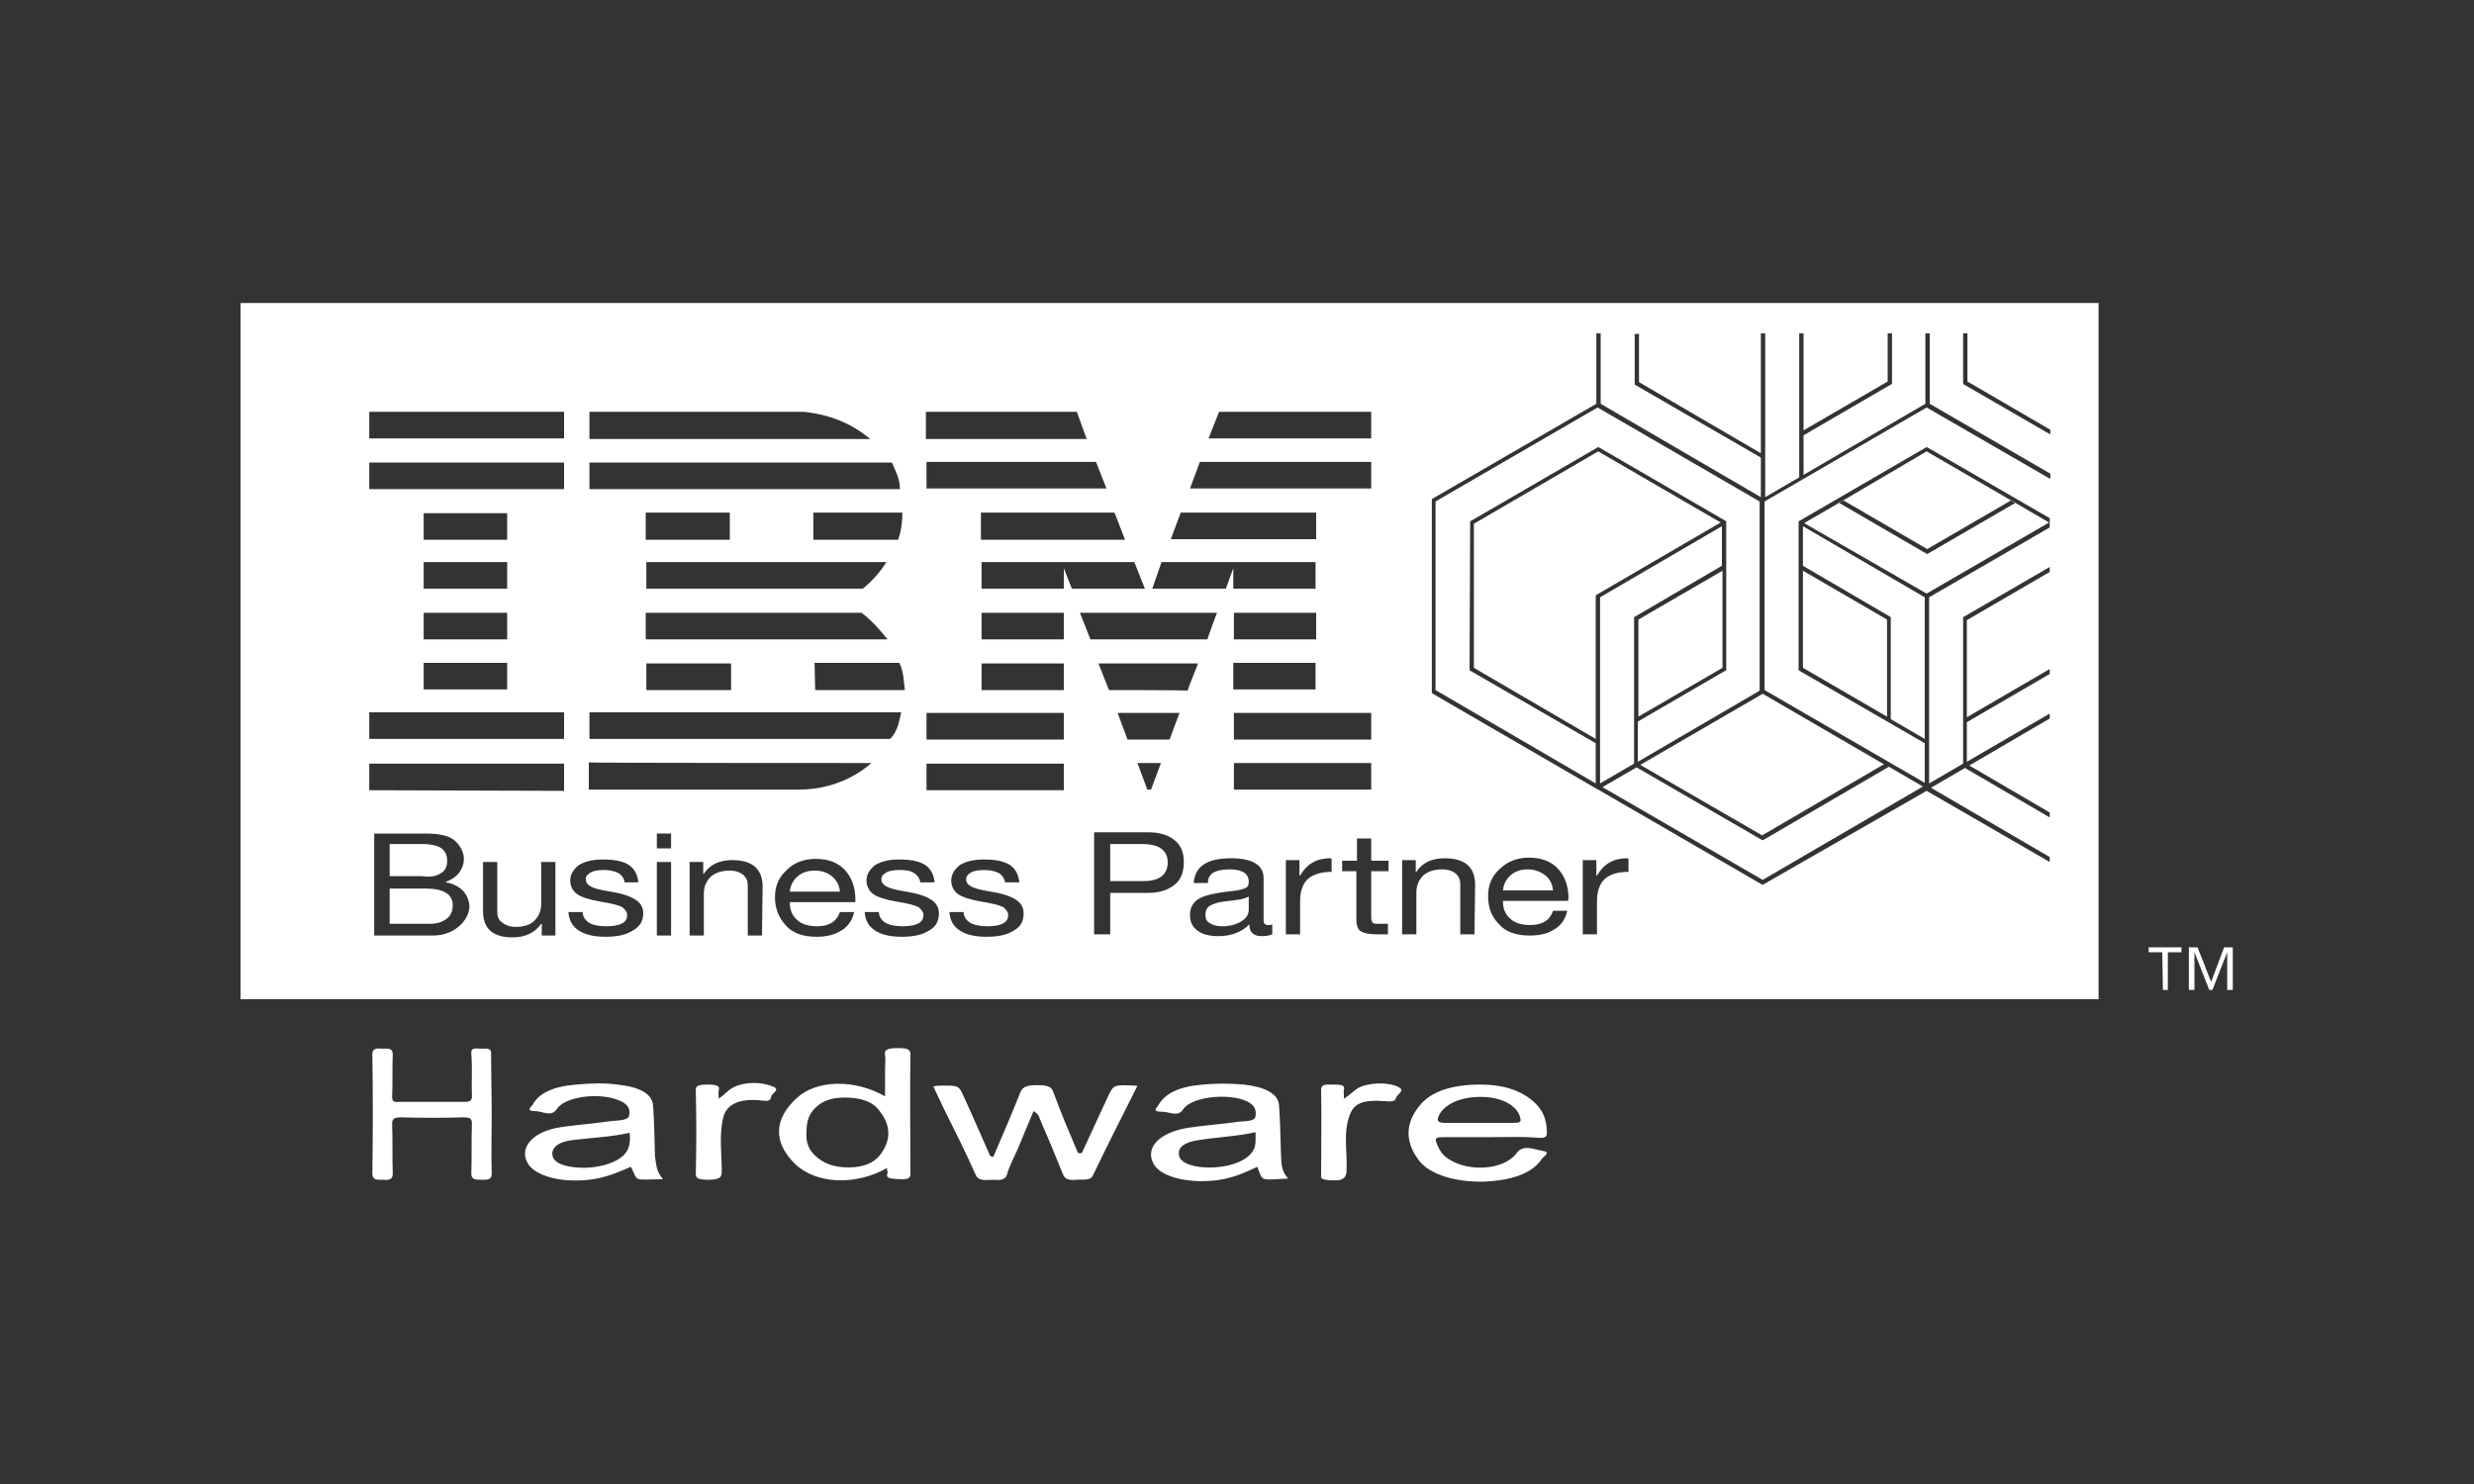 <?xml version="1.0" encoding="utf-8"?>
<!-- Generator: Adobe Illustrator 26.2.1, SVG Export Plug-In . SVG Version: 6.00 Build 0)  -->
<svg version="1.1" id="Capa_1" xmlns="http://www.w3.org/2000/svg" xmlns:xlink="http://www.w3.org/1999/xlink" x="0px" y="0px"
	 viewBox="0 0 400 240" style="enable-background:new 0 0 400 240;" xml:space="preserve">
<rect x="0" y="0" width="400" height="240" fill="#333333" stroke="none"/>
<style type="text/css">
	.st0{display:none;}
	.st1{display:inline;}
	.st2{fill:#464646;}
	.st3{fill-rule:evenodd;clip-rule:evenodd;fill:#DF6919;}
	.st4{fill:#FFFFFF;}
</style>
<g id="Capa_1_1_" class="st0">
	<g id="Capa_2_1_" class="st1">
	</g>
	<g id="Capa_3" class="st1">
		<g>
			<path class="st2" d="M182.9,133.6h-6.7l-6.9,8.9l-6.9-8.9h-6.9l10,13.2L155,160.2h6.7l7.1-9.4l7.1,9.4h6.9l-10.5-13.4
				L182.9,133.6z M280.5,136.7c-2-2.5-5.4-4-9.6-4c-3.1,0-7.4,1.1-10.7,2.7V160h5.8v-21.2c1.3-0.7,3.1-0.9,5.1-0.9
				c2.9,0,5.1,2,5.1,4.9v17.4h5.8v-22.3l-1.3,2.9c2-1.6,4.2-2.7,6.5-2.7c2.9,0,5.1,1.8,5.1,4.7v17.4h5.8V141c0-4.7-3.6-7.8-9.4-7.8
				c-4,0-7.8,1.1-10.5,3.3L280.5,136.7z M303.9,133.6v26.6h5.8v-26.6H303.9z M241.8,155.9c-4.9,0-7.6-3.3-7.6-9.6
				c0-5.8,2.9-9.2,7.6-9.2c5.1,0,7.8,3.3,7.8,9.2C249.4,152.4,246.7,155.9,241.8,155.9z M241.8,132.7c-8.9,0-13.8,5.1-13.8,13.6
				c0,8.9,5.1,14.1,13.8,14.1s13.8-5.1,13.8-14.1C255.7,137.6,250.8,132.7,241.8,132.7z M187.6,159.7h5.8v-26.1h-5.8V159.7z
				 M217.7,155.3c-6.7,1.6-13.4,0.7-13.4-3.1c0-3.3,4-5.1,13.4-4.9V155.3z M210.6,132.7c-3.1,0-7.1,0.9-9.8,1.6v4.7
				c4-1.1,6.9-1.3,10.3-1.3c5.1,0,6.9,1.8,6.9,4.9v0.4c-13.8-0.4-19,3.3-19,8.9c0,5.6,4.2,8.7,14.5,8.7c2.9,0,7.1-0.7,10.5-1.8
				v-15.4C223.3,135.6,219.9,132.7,210.6,132.7z"/>
			<g>
				<path class="st3" d="M133.5,183.8h-69c-1.6,0-2.9-1.1-2.9-2.9v-68.8c0-1.6,1.1-2.9,2.9-2.9h69c1.6,0,2.9,1.1,2.9,2.9v69
					C136.4,182.5,135.1,183.8,133.5,183.8"/>
				<path class="st4" d="M120.3,132.7h-6c-0.2,0-0.4,0.2-0.4,0.4v26.8c0,0.2,0.2,0.4,0.4,0.4h5.8c0.2,0,0.4-0.2,0.4-0.4v-26.8
					C120.6,132.9,120.6,132.7,120.3,132.7"/>
				<path class="st4" d="M100.2,132.7H77.9c-0.2,0-0.4,0.2-0.4,0.4v26.8c0,0.2,0.2,0.4,0.4,0.4h5.8c0.2,0,0.4-0.2,0.4-0.4v-21
					c0-0.2,0.2-0.4,0.4-0.4h13c3.6,0,4.7,2.9,4.7,4.5v17c0,0.2,0.2,0.4,0.4,0.4h5.8c0.2,0,0.4-0.2,0.4-0.4v-19.2
					c0-1.6-0.2-3.8-2.2-5.8C104.3,133.2,102.5,132.7,100.2,132.7"/>
				<path class="st4" d="M96.2,143.4H90c-0.2,0-0.4,0.2-0.4,0.4v16.1c0,0.2,0.2,0.4,0.4,0.4h6.3c0.2,0,0.4-0.2,0.4-0.4v-16.1
					C96.4,143.6,96.4,143.4,96.2,143.4"/>
			</g>
		</g>
	</g>
</g>
<path class="st4" d="M291.5,92.3V108l13.6,7.9v-15.7L291.5,92.3L291.5,92.3z M237.7,84.3l0.2-0.1l20.5-11.9l0.2,0.1l20.5,11.9v24.1
	l-0.2,0.1l-14.1,8.2v6.5l19.7-11.5V81.1l-26.2-15.2l-26.2,15.2v30.5l25.9,15.1v-4.2v-2.3l-20.4-11.8L237.7,84.3L237.7,84.3z
	 M311.2,96.6L311.2,96.6l-19.7-11.5v6.4l14.2,8.3v16.5l5.5,3.2V96.6z M264.9,100.2v15.7l13.6-7.9V92.3L264.9,100.2z M311.2,96.4h0.7
	l0,0H311.2L311.2,96.4z M284.9,80.6l0.1-0.1l0,0l0.3-0.2l-0.3,0.2L284.9,80.6z M331.3,84.5l-5.5-3.2l-0.7-0.4L311.5,73l-13.6,8
	l-0.7,0.4l-5.5,3.2L311.5,96L331.3,84.5z M297.3,81.3l0.7-0.4l13.6,7.9l13.6-7.9l0.7,0.4l-14.3,8.3l-0.2-0.1L297.3,81.3z
	 M265.2,123.7l19.7,11.4l19.7-11.5L285,112.2L265.2,123.7z M258.1,96.2l0.2-0.1l19.9-11.6L258.4,73l-20.1,11.7V108l19.7,11.5V96.4
	h0.7l0,0H258L258.1,96.2L258.1,96.2z M284.8,135.8l-20.2-11.7l-5.5,3.2l25.9,15l25.9-15.1l-5.5-3.2L285,135.9L284.8,135.8z
	 M264.2,118.7L264.2,118.7V100l0,0v-0.2l0.2-0.1l14-8.2v-6.4l-19.7,11.5l0,0v25.9v4.2l5.5-3.2V118.7z M349.6,154h-2.2v-0.8h5.3v0.8
	h-2.2v6.1h-0.8L349.6,154L349.6,154z M353.9,153.2h1.4l2.2,5.6l2.1-5.6h1.4v6.9h-0.9V154l0,0l-2.4,6.1h-0.5l-2.4-6.1l0,0v6.1h-0.9
	L353.9,153.2L353.9,153.2z M349.6,154h-2.2v-0.8h5.3v0.8h-2.2v6.1h-0.8L349.6,154L349.6,154z M353.9,153.2h1.4l2.2,5.6l2.1-5.6h1.4
	v6.9h-0.9V154l0,0l-2.4,6.1h-0.5l-2.4-6.1l0,0v6.1h-0.9L353.9,153.2L353.9,153.2z M68.8,143.7H63v5.7h6.6c1.1,0,1.9-0.3,2.6-0.8
	s1-1.3,1-2.2C73.2,144.6,71.7,143.7,68.8,143.7z M71.3,141.2c0.7-0.4,1-1.1,1-2s-0.3-1.5-0.9-2c-0.6-0.4-1.6-0.7-3.1-0.7H63v5.2h5.3
	C69.6,141.9,70.6,141.7,71.3,141.2z M131.7,140.8c-1.1,0-2,0.3-2.7,0.9c-0.7,0.6-1.2,1.4-1.3,2.5h8.1c-0.1-1-0.5-1.8-1.2-2.4
	C133.8,141.1,132.9,140.8,131.7,140.8z M184.7,136.5h-5.2v6h5.3c1.2,0,2.2-0.2,2.9-0.7s1.1-1.3,1.1-2.3
	C188.8,137.5,187.4,136.5,184.7,136.5z M197.9,145.8c-1,0.1-1.8,0.4-2.3,0.7s-0.7,0.8-0.7,1.5c0,0.6,0.2,1,0.7,1.3s1.1,0.5,2,0.5
	c1.3,0,2.3-0.3,3.1-0.8s1.2-1.1,1.2-1.9V145c-0.4,0.2-1,0.4-1.6,0.5L197.9,145.8z M247,140.6c-1.1,0-2,0.3-2.7,0.9
	c-0.7,0.6-1.2,1.4-1.3,2.5h8.1c-0.1-1-0.5-1.8-1.2-2.4C249.1,141,248.2,140.6,247,140.6z M38.9,49v112.6h300.4V49H38.9z M197.1,66.6
	h24.6v4.3h-26.3L197.1,66.6z M199.5,119.6v-4.3h22.2v4.3H199.5z M221.7,123.4v4.3h-22.2v-4.3H221.7z M212.7,107.2v4.3h-13.3v-4.3
	H212.7z M199.5,103.4v-4.3h13.3v4.3H199.5z M194,74.7h27.7V79h-29.3L194,74.7z M190.9,82.9h21.9l0,0v4.3h-23.5L190.9,82.9z
	 M187.8,90.9h24.9v4.3h-13.3v-3.3l-1.2,3.3h-11.9L187.8,90.9z M181.9,87.3h-23.3v-4.4h21.6L181.9,87.3z M174.1,66.6l1.6,4.4h-26
	v-4.4H174.1z M149.8,74.7h27.4l1.7,4.3h-29.1L149.8,74.7L149.8,74.7z M104.4,103.4v-4.3h34.9c1.6,1.2,3,2.8,4.2,4.3
	C143.6,103.4,104.4,103.4,104.4,103.4z M118.2,111.6h-13.7v-4.3h13.7C118.2,107.2,118.2,111.6,118.2,111.6z M143.3,90.9
	c-0.8,1.4-2.4,3.2-3.8,4.3h-35v-4.3H143.3z M104.4,87.3v-4.4H118v4.4H104.4z M131.7,107.2h13.7c0.7,1.3,0.7,2.9,0.9,4.4h-14.5
	L131.7,107.2L131.7,107.2z M145.2,87.3h-13.7v-4.4h14.4C145.9,84.4,145.7,86,145.2,87.3z M145.5,79.1H95.3v-4.3h48.9
	C144.8,76.2,145.5,77.4,145.5,79.1z M95.3,66.6h34.6c4.1,0.4,7.7,1.8,10.8,4.4H95.3C95.3,71,95.3,66.6,95.3,66.6z M95.3,115.2h50.4
	c-0.3,1.4-0.6,3.2-1.8,4.3h-0.4H95.3C95.3,119.6,95.3,115.2,95.3,115.2z M140.9,123.4c-3.1,2.7-7.2,4.3-11.8,4.3H95.2v-4.4
	C95.3,123.4,140.8,123.4,140.9,123.4z M74.1,149.9c-1.1,0.9-2.5,1.4-4.1,1.4h-9.5v-16.5h8.3l0,0c2.4,0,4,0.4,4.9,1.3
	c0.8,0.8,1.3,1.8,1.3,2.8c0,0.9-0.3,1.6-0.8,2.3c-0.5,0.6-1.2,1.1-2.1,1.4v0.1c1.2,0.2,2.1,0.7,2.8,1.4c0.6,0.7,1,1.6,1,2.6
	C75.8,147.9,75.2,149,74.1,149.9z M89.8,151.3h-2.2v-1.9h-0.1c-1,1.4-2.5,2.2-4.6,2.2c-3.2,0-4.8-1.4-4.8-4.2v-8h2.3v8.1
	c0,0.7,0.2,1.3,0.8,1.7c0.5,0.4,1.2,0.7,2.1,0.7c1.4,0,2.4-0.3,3.1-1s1.1-1.6,1.1-2.7v-6.8h2.3C89.8,139.4,89.8,151.3,89.8,151.3z
	 M59.7,127.8v-4.3l0,0h31.5v4.4L59.7,127.8z M68.5,107.2H82v4.3H68.5V107.2z M68.5,103.4v-4.3H82v4.3H68.5z M82,87.3H68.5V83H82
	V87.3z M82,90.9v4.3H68.5v-4.3H82z M91.2,115.2v4.3H59.7v-4.3H91.2z M91.2,79.1H59.7v-4.3h31.5V79.1z M91.2,70.9H59.7v-4.3h31.5
	V70.9z M102.3,150.5c-1.1,0.7-2.5,1-4.4,1c-1.8,0-3.2-0.3-4.3-1c-1.1-0.7-1.6-1.7-1.7-3h2.3c0,0.7,0.4,1.3,1,1.7s1.6,0.6,2.8,0.6
	c2.3,0,3.4-0.6,3.4-1.8c0-0.5-0.3-0.9-0.8-1.3c-0.6-0.3-1.7-0.6-3.6-0.9c-1.7-0.3-3-0.7-3.7-1.2s-1.1-1.3-1.1-2.2
	c0-1,0.5-1.8,1.4-2.5c1-0.6,2.2-0.9,3.9-0.9c1.9,0,3.3,0.3,4.2,0.9c0.9,0.6,1.4,1.6,1.5,2.8H101l0,0c-0.1-0.6-0.4-1.1-1-1.5
	c-0.6-0.3-1.4-0.5-2.3-0.5s-1.7,0.1-2.2,0.4c-0.5,0.3-0.8,0.6-0.8,1.1c0,0.4,0.2,0.8,0.7,1.1s1.2,0.5,2.2,0.7l2.2,0.4
	c1.4,0.3,2.4,0.7,3.1,1.2s1.1,1.2,1.1,2.1C104,149,103.4,149.9,102.3,150.5z M108.5,151.3h-2.3v-11.9h2.3V151.3z M108.5,137.2h-2.3
	v-2.4h2.3V137.2z M123.2,151.3h-2.3v-8.1c0-0.7-0.2-1.2-0.7-1.7c-0.5-0.4-1.2-0.7-2.2-0.7c-1.3,0-2.3,0.3-3.1,1
	c-0.7,0.7-1.1,1.6-1.1,2.7v6.8h-2.3v-11.9h2.2v1.9h0.1c1-1.5,2.5-2.2,4.6-2.2c3.2,0,4.9,1.4,4.9,4.3L123.2,151.3L123.2,151.3z
	 M138.3,145.9h-10.6v0.1c0,1.2,0.4,2.1,1.2,2.8s1.9,1,3.2,1c2,0,3.2-0.8,3.7-2.3h2.3c-0.3,1.3-1,2.4-2.1,3c-1.1,0.7-2.4,1-4,1
	c-2.2,0-3.9-0.6-5-1.9c-1.1-1.2-1.7-2.7-1.7-4.5s0.6-3.2,1.9-4.4c1.2-1.2,2.8-1.8,4.7-1.8c2,0,3.6,0.6,4.7,1.8
	c1.1,1.2,1.7,2.8,1.7,4.8V145.9z M150.2,150.5c-1.1,0.7-2.5,1-4.4,1c-1.8,0-3.2-0.3-4.3-1s-1.6-1.7-1.7-3h2.3c0,0.7,0.4,1.3,1,1.7
	c0.7,0.4,1.6,0.6,2.8,0.6c2.3,0,3.4-0.6,3.4-1.8c0-0.5-0.3-0.9-0.8-1.3c-0.6-0.3-1.7-0.6-3.6-0.9c-1.7-0.3-3-0.7-3.7-1.2
	s-1.1-1.3-1.1-2.2c0-1,0.5-1.8,1.4-2.5c1-0.6,2.2-0.9,3.9-0.9c1.9,0,3.3,0.3,4.2,0.9c0.9,0.6,1.4,1.6,1.5,2.8h-2.3l0,0
	c-0.1-0.6-0.4-1.1-1-1.5s-1.4-0.5-2.3-0.5c-0.9,0-1.7,0.1-2.2,0.4c-0.5,0.3-0.8,0.6-0.8,1.1c0,0.4,0.2,0.8,0.7,1.1s1.2,0.5,2.2,0.7
	l2.2,0.4c1.4,0.3,2.4,0.7,3.1,1.2c0.7,0.5,1.1,1.2,1.1,2.1C151.8,149,151.3,149.9,150.2,150.5z M163.9,150.5c-1.1,0.7-2.5,1-4.4,1
	c-1.8,0-3.2-0.3-4.3-1s-1.6-1.7-1.7-3h2.3c0,0.7,0.4,1.3,1,1.7c0.7,0.4,1.6,0.6,2.8,0.6c2.3,0,3.4-0.6,3.4-1.8
	c0-0.5-0.3-0.9-0.8-1.3c-0.6-0.3-1.7-0.6-3.6-0.9c-1.7-0.3-3-0.7-3.7-1.2s-1.1-1.3-1.1-2.2c0-1,0.5-1.8,1.4-2.5
	c1-0.6,2.2-0.9,3.9-0.9c1.9,0,3.3,0.3,4.2,0.9c0.9,0.6,1.4,1.6,1.5,2.8h-2.3l0,0c-0.1-0.6-0.4-1.1-1-1.5c-0.6-0.3-1.4-0.5-2.3-0.5
	s-1.7,0.1-2.2,0.4c-0.5,0.3-0.8,0.6-0.8,1.1c0,0.4,0.2,0.8,0.7,1.1s1.2,0.5,2.2,0.7l2.2,0.4c1.4,0.3,2.4,0.7,3.1,1.2
	c0.7,0.5,1.1,1.2,1.1,2.1C165.5,149,165,149.9,163.9,150.5z M172,127.8h-22.2v-4.3H172V127.8z M172,119.6h-22.2v-4.3H172V119.6z
	 M172,111.6h-13.3v-4.3H172V111.6z M172,103.4h-13.3v-4.3H172V103.4z M172,91.9v3.3h-13.3v-4.3h24.7l1.7,4.3h-11.8L172,91.9z
	 M174.6,99.1h22.2c-0.1,0-1.6,4.3-1.6,4.3h-18.9L174.6,99.1z M189.9,143.1c-1,0.8-2.4,1.3-4.2,1.3h-6.2v6.7h-2.6v-16.5h8.7
	c1.8,0,3.2,0.4,4.2,1.2c1.1,0.8,1.6,2,1.6,3.6C191.4,141.1,190.9,142.3,189.9,143.1z M182.3,119.6l-1.6-4.3h10l-1.6,4.3H182.3z
	 M187.7,123.4l-1.6,4.3h-0.6l-1.6-4.3H187.7z M179.3,111.6l-1.7-4.3h16.1c0,0-1.7,4.3-1.7,4.4C192.1,111.6,179.3,111.6,179.3,111.6z
	 M205.7,151.1c-0.5,0.2-1,0.3-1.7,0.3c-1.3,0-2-0.6-2-1.9c-1.2,1.2-2.9,1.9-5,1.9c-1.5,0-2.6-0.3-3.4-0.9c-0.8-0.6-1.2-1.4-1.2-2.5
	s0.4-1.9,1.2-2.5s2.7-1.1,5.7-1.4c1-0.1,1.7-0.3,2.1-0.5c0.4-0.2,0.5-0.5,0.5-1c0-1.3-1-2-3.1-2c-1.2,0-2,0.2-2.6,0.5
	c-0.6,0.4-0.9,0.9-0.9,1.7H193c0.2-2.7,2.2-4,6-4c3.5,0,5.3,1.1,5.3,3.2v6.9c0,0.4,0.2,0.7,0.7,0.7c0.2,0,0.5,0,0.7-0.1V151.1z
	 M215.3,138.9L215.3,138.9v2.1c-1.7,0-3,0.4-3.9,1.2c-0.8,0.8-1.2,2-1.2,3.6v5.3h-2.3v-12h2.2v2.5h0.1c1.1-1.9,2.7-2.8,4.9-2.8
	L215.3,138.9L215.3,138.9L215.3,138.9L215.3,138.9z M224.5,140.9h-2.8v7.5c0,0.4,0.1,0.6,0.2,0.8c0.2,0.2,0.6,0.2,1.2,0.2h1.3v1.7
	h-1.9c-1.2,0-2-0.2-2.5-0.5s-0.7-1-0.7-2v-7.7H217v-1.7h2.4v-3.6h2.3l0,0l0,0v3.6h2.8V140.9z M238.4,151.1h-2.3V143
	c0-0.7-0.2-1.2-0.7-1.7c-0.5-0.4-1.2-0.7-2.2-0.7c-1.3,0-2.3,0.3-3.1,1c-0.7,0.7-1.1,1.6-1.1,2.7v6.8h-2.3v-12h2.2v1.9h0.1
	c1-1.5,2.5-2.2,4.6-2.2c3.2,0,4.9,1.4,4.9,4.3L238.4,151.1L238.4,151.1z M253.5,145.7H243v0.1c0,1.2,0.4,2.1,1.2,2.8s1.9,1,3.2,1
	c2,0,3.2-0.8,3.7-2.3h2.3c-0.3,1.3-1,2.4-2.1,3c-1,0.7-2.4,1-4,1c-2.2,0-3.9-0.6-5-1.9c-1.2-1.2-1.7-2.7-1.7-4.5s0.6-3.2,1.9-4.4
	c1.3-1.2,2.8-1.8,4.7-1.8c2,0,3.6,0.6,4.7,1.8c1.1,1.2,1.7,2.8,1.7,4.8L253.5,145.7L253.5,145.7z M263.3,138.9L263.3,138.9v2.1
	c-1.8,0-3,0.4-3.9,1.2c-0.8,0.8-1.2,2-1.2,3.6v5.3h-2.3v-12h2.2v2.5h0.1c1.1-1.9,2.7-2.8,4.9-2.8L263.3,138.9L263.3,138.9
	L263.3,138.9L263.3,138.9z M331.4,77.4l-19.9-11.5l-26.2,15.2v30.5l25.9,15V122v-1.8l-20.4-11.8V84.3l0.2-0.1l20.5-11.9l0.2,0.1
	l19.7,11.4v0.8v0.7l-19.5,11.3l0,0v25.5v4.6l5.5-3.2v-4.8V100l0,0v-0.2l0.2-0.1l13.8-8v0.8l-13.4,7.8l0,0V116l13.4-7.8v0.8
	l-13.4,7.8l0,0v2v4.4l13.4-7.8v0.8l-13,7.6l13,7.6v0.8l-13.7-8l-5.5,3.2l19.2,11.2v0.8l-19.9-11.5L285,143.1l-0.2-0.1l-26.4-15.3
	l0,0l-0.2-0.1l-26.7-15.5V80.7l0.2-0.1l26.4-15.3l0.3-0.2h0.1h-0.1l-0.3,0.2V53.9h0.7v11.4l20.4,11.9l5.5,3.2v-3.3V74l0,0
	l-20.4-11.8V54h0.7v7.8l19.7,11.5V53.9h0.7v23.2v3.3l5.5-3.2v-3.4V53.9h0.7v15.7l13.6-7.9v-7.8h0.7v8.2l-0.2,0.1l-14.1,8.2v3.4v3
	l19.7-11.5V53.9h0.7v11.4l19.5,11.3v0.8H331.4z M331.4,70.2l-14-8.1v-8.2h0.7v7.8l13.4,7.8v0.7H331.4z M174.9,186.5
	c-0.2,0-0.4,0-0.6,0c-1.4-3.3-2.8-6.6-4-9.9c-0.3-0.9-1-1.1-2.6-1.1s-2.3,0.2-2.7,1.1c-1.4,3.5-2.9,7-4.4,10.5
	c-0.7-0.1-0.6-0.4-0.7-0.6c-1.4-3.1-2.7-6.2-4.1-9.2c-0.8-1.8-0.8-1.8-4.4-1.7c-0.1,0-0.3,0.1-0.5,0.1c0.6,1.2,1.1,2.4,1.7,3.6
	c1.8,3.6,3.6,7.2,5.2,10.8c0.5,1,1.8,0.7,2.9,0.7c1.1,0.1,1.8,0,2.1-0.8c0.4-1.5,1.2-2.9,1.8-4.3c0.8-2,1.7-4,2.5-6
	c0.7,0.4,0.9,0.8,1,1.2c1.3,3,2.6,6.1,3.8,9.1c0.3,0.7,0.9,0.9,2.1,0.8c1.1-0.1,2.3,0.2,2.7-0.7c2.3-4.8,4.8-9.7,7.2-14.5
	c-3.9-0.2-3.8-0.2-4.7,1.6C177.8,180.3,176.3,183.4,174.9,186.5z M116.2,177.7c0-0.7-0.1-1,0-1.3c0.2-0.7-0.1-1-1.7-1
	c-1.4,0-2.1,0.1-2,1c0.1,4.5,0.1,8.9,0,13.4c0,0.6,0.1,0.9,1.6,1c2,0,2.6-0.2,2.6-1.3c0-3-0.5-6,0.3-9c0.5-1.7,2.3-3,6.3-2.5
	c1.3,0.2,1.3-0.3,1.4-0.7c0.1-0.5,1.6-1.1,0.2-1.6c-2.2-0.9-5.2-0.7-6.9,0.5C117.4,176.7,117,177.1,116.2,177.7z M217.3,177.7
	c0-0.7-0.1-1.1,0-1.5c0.2-0.8-0.7-0.8-1.8-0.8s-1.9-0.1-1.9,0.8c0.1,4.6,0,9.2,0,13.8c0,0.3-0.2,0.6,0.7,0.8c2.4,0.3,3.3,0,3.4-1.3
	c0.2-3-0.6-6.1,0.5-9.1c0.7-2,2.1-2.6,6-2.3c1,0.1,1.4-0.1,1.5-0.5c0.1-0.6,1.6-1.2,0.4-1.8c-1.8-0.9-5-0.7-6.6,0.2
	C218.8,176.5,218.3,177,217.3,177.7z M79.5,180.2c0,3.2-0.1,6.4,0,9.6c0,1-0.6,1-1.6,1s-1.7,0-1.7-1c0.1-2.7,0-5.4,0.1-8.1
	c0-0.8-0.3-1-1.4-1c-3.3,0.1-6.6,0.1-10,0c-1.3,0-1.5,0.3-1.5,1.1c0.1,2.7,0,5.3,0.1,8c0,0.9-0.5,1.1-1.6,1c-0.9,0-1.7,0.1-1.7-1
	c0.1-6.4,0.1-12.9,0-19.3c0-0.9,0.6-1,1.5-0.9c0.9,0,1.8-0.2,1.8,0.9c-0.1,2.3,0,4.6-0.1,6.9c0,0.6,0.2,0.9,1.1,0.8
	c3.5,0,7,0,10.5,0c1,0,1.3-0.2,1.3-0.9c-0.1-2.3,0.1-4.6-0.1-6.9c-0.1-1.1,0.8-0.8,1.6-0.8c0.8,0,1.7-0.2,1.6,0.9
	C79.4,173.7,79.5,176.9,79.5,180.2z M143.4,188.9c-5.1,2.9-11.5,2.6-14.9-0.7c-3.5-3.5-3.4-7.2,0.3-10.6c3.2-3,9.4-3.1,14.3-0.3
	c0-1.6,0-3.1,0-4.5c0-0.7,0.1-1.4,0-2.1c-0.2-0.9,0.3-1.2,2.1-1.2c1.5,0,2,0.2,2,1c-0.1,6.4,0,12.8,0,19.2c0,0.6,0,1.1-1.7,1
	c-1.3-0.1-2.4,0-2-1C143.6,189.6,143.4,189.4,143.4,188.9z M130.4,183.1c-0.1,1.2,0.1,2.6,1.4,3.8c1.2,1.1,2.7,1.9,5.4,1.9
	c2.5,0,4.1-0.8,5-1.9c2-2.5,1.9-5.1-0.3-7.6c-0.9-1.1-2.7-1.8-5.3-1.8s-4,0.8-5,1.9C130.6,180.5,130.4,181.7,130.4,183.1z
	 M107.2,190.7c-5.2,0.1-3.9,0.4-5.2-2c-2.1,0.9-4.1,1.8-6.8,2.1c-4.5,0.5-8.7-0.6-9.9-2.7c-1.4-2.5,0.8-5.1,5.3-5.8
	c2.7-0.4,5.5-0.6,8.3-1c1-0.1,2.6-0.1,2.8-0.8c0.2-0.9,0.1-1.8-1.5-2.5c-3.2-1.4-8.9-0.7-10.2,1.4c-0.9,1.3-2.3,0.3-3.4,0.3
	c-1.7,0-0.7-0.7-0.5-1c1-1.9,3.3-3,7.1-3.3c2.2-0.2,4.4-0.3,6.6,0c3.7,0.4,5.7,1.5,5.8,3.5c0.2,2.7,0.2,5.4,0.3,8.1
	C106.1,188.3,106.1,189.5,107.2,190.7z M101.8,183.2c-3.1,0.7-6.3,0.8-9.4,1.2c-2.1,0.3-3.1,1.1-3.1,2.2c0,1.1,1.1,1.8,3,2.1
	c3.8,0.6,8-0.6,9.1-2.6C101.9,185.1,101.9,184.2,101.8,183.2z M203.3,188.7c-2.2,1-4.1,1.9-6.8,2.2c-4.6,0.5-8.9-0.6-10-2.7
	c-1.4-2.6,0.9-5,5.5-5.8c2.7-0.4,5.6-0.6,8.3-1c1-0.1,2.6,0,2.7-0.9c0.1-0.9,0-1.7-1.4-2.4c-3.1-1.4-9-0.7-10.3,1.3
	c-0.8,1.3-2.2,0.4-3.4,0.4c-1.8,0-0.8-0.7-0.6-1.1c1.1-1.9,3.4-3,7.2-3.3c2.2-0.2,4.4-0.2,6.6,0c3.5,0.4,5.6,1.5,5.7,3.4
	c0.2,2.5,0.2,5.1,0.3,7.6c0.1,1.4-0.1,2.9,1.2,4.2C203.7,190.8,204.2,191.2,203.3,188.7z M203,183.1c-3.1,0.7-6.3,0.8-9.3,1.3
	c-2.1,0.3-3.2,1.1-3.1,2.2c0,1.1,1.2,1.8,3.2,2.1c3.9,0.5,7.9-0.7,8.9-2.8C203.1,185.1,203,184.2,203,183.1z M241.1,183.9
	c-2.5,0-5.1,0-7.6,0c-1.2,0-1.5,0.1-1.3,0.8c0.4,1,0.8,2,2.1,2.8c3.3,2.1,8.9,1.7,10.9-1c1.1-1.5,2.8-0.6,4.1-0.4
	c1.6,0.2,0.3,0.9,0,1.3c-1.5,2.3-4.7,3.5-9.4,3.7c-4.5,0.1-8.5-1.1-10.3-3.2c-2.5-3.1-2.5-6.3,0.1-9.3c1.8-2.1,5.1-3.2,9.6-3.2
	c4.4,0,7.3,1.3,9.2,3.3c1.3,1.4,1.6,3,1.6,4.6c0,0.6-0.4,0.8-1.5,0.7C246.2,183.8,243.6,183.9,241.1,183.9z M239.3,181.6
	c1.7,0,3.5,0,5.2,0c1.2,0,1.5-0.1,1.3-0.8c-0.4-1.9-2.8-3.3-6-3.4c-3.5-0.1-6.3,1.1-7.2,3.1c-0.3,0.7-0.3,1.2,1.7,1.1
	C235.9,181.6,237.6,181.6,239.3,181.6z"/>
</svg>
